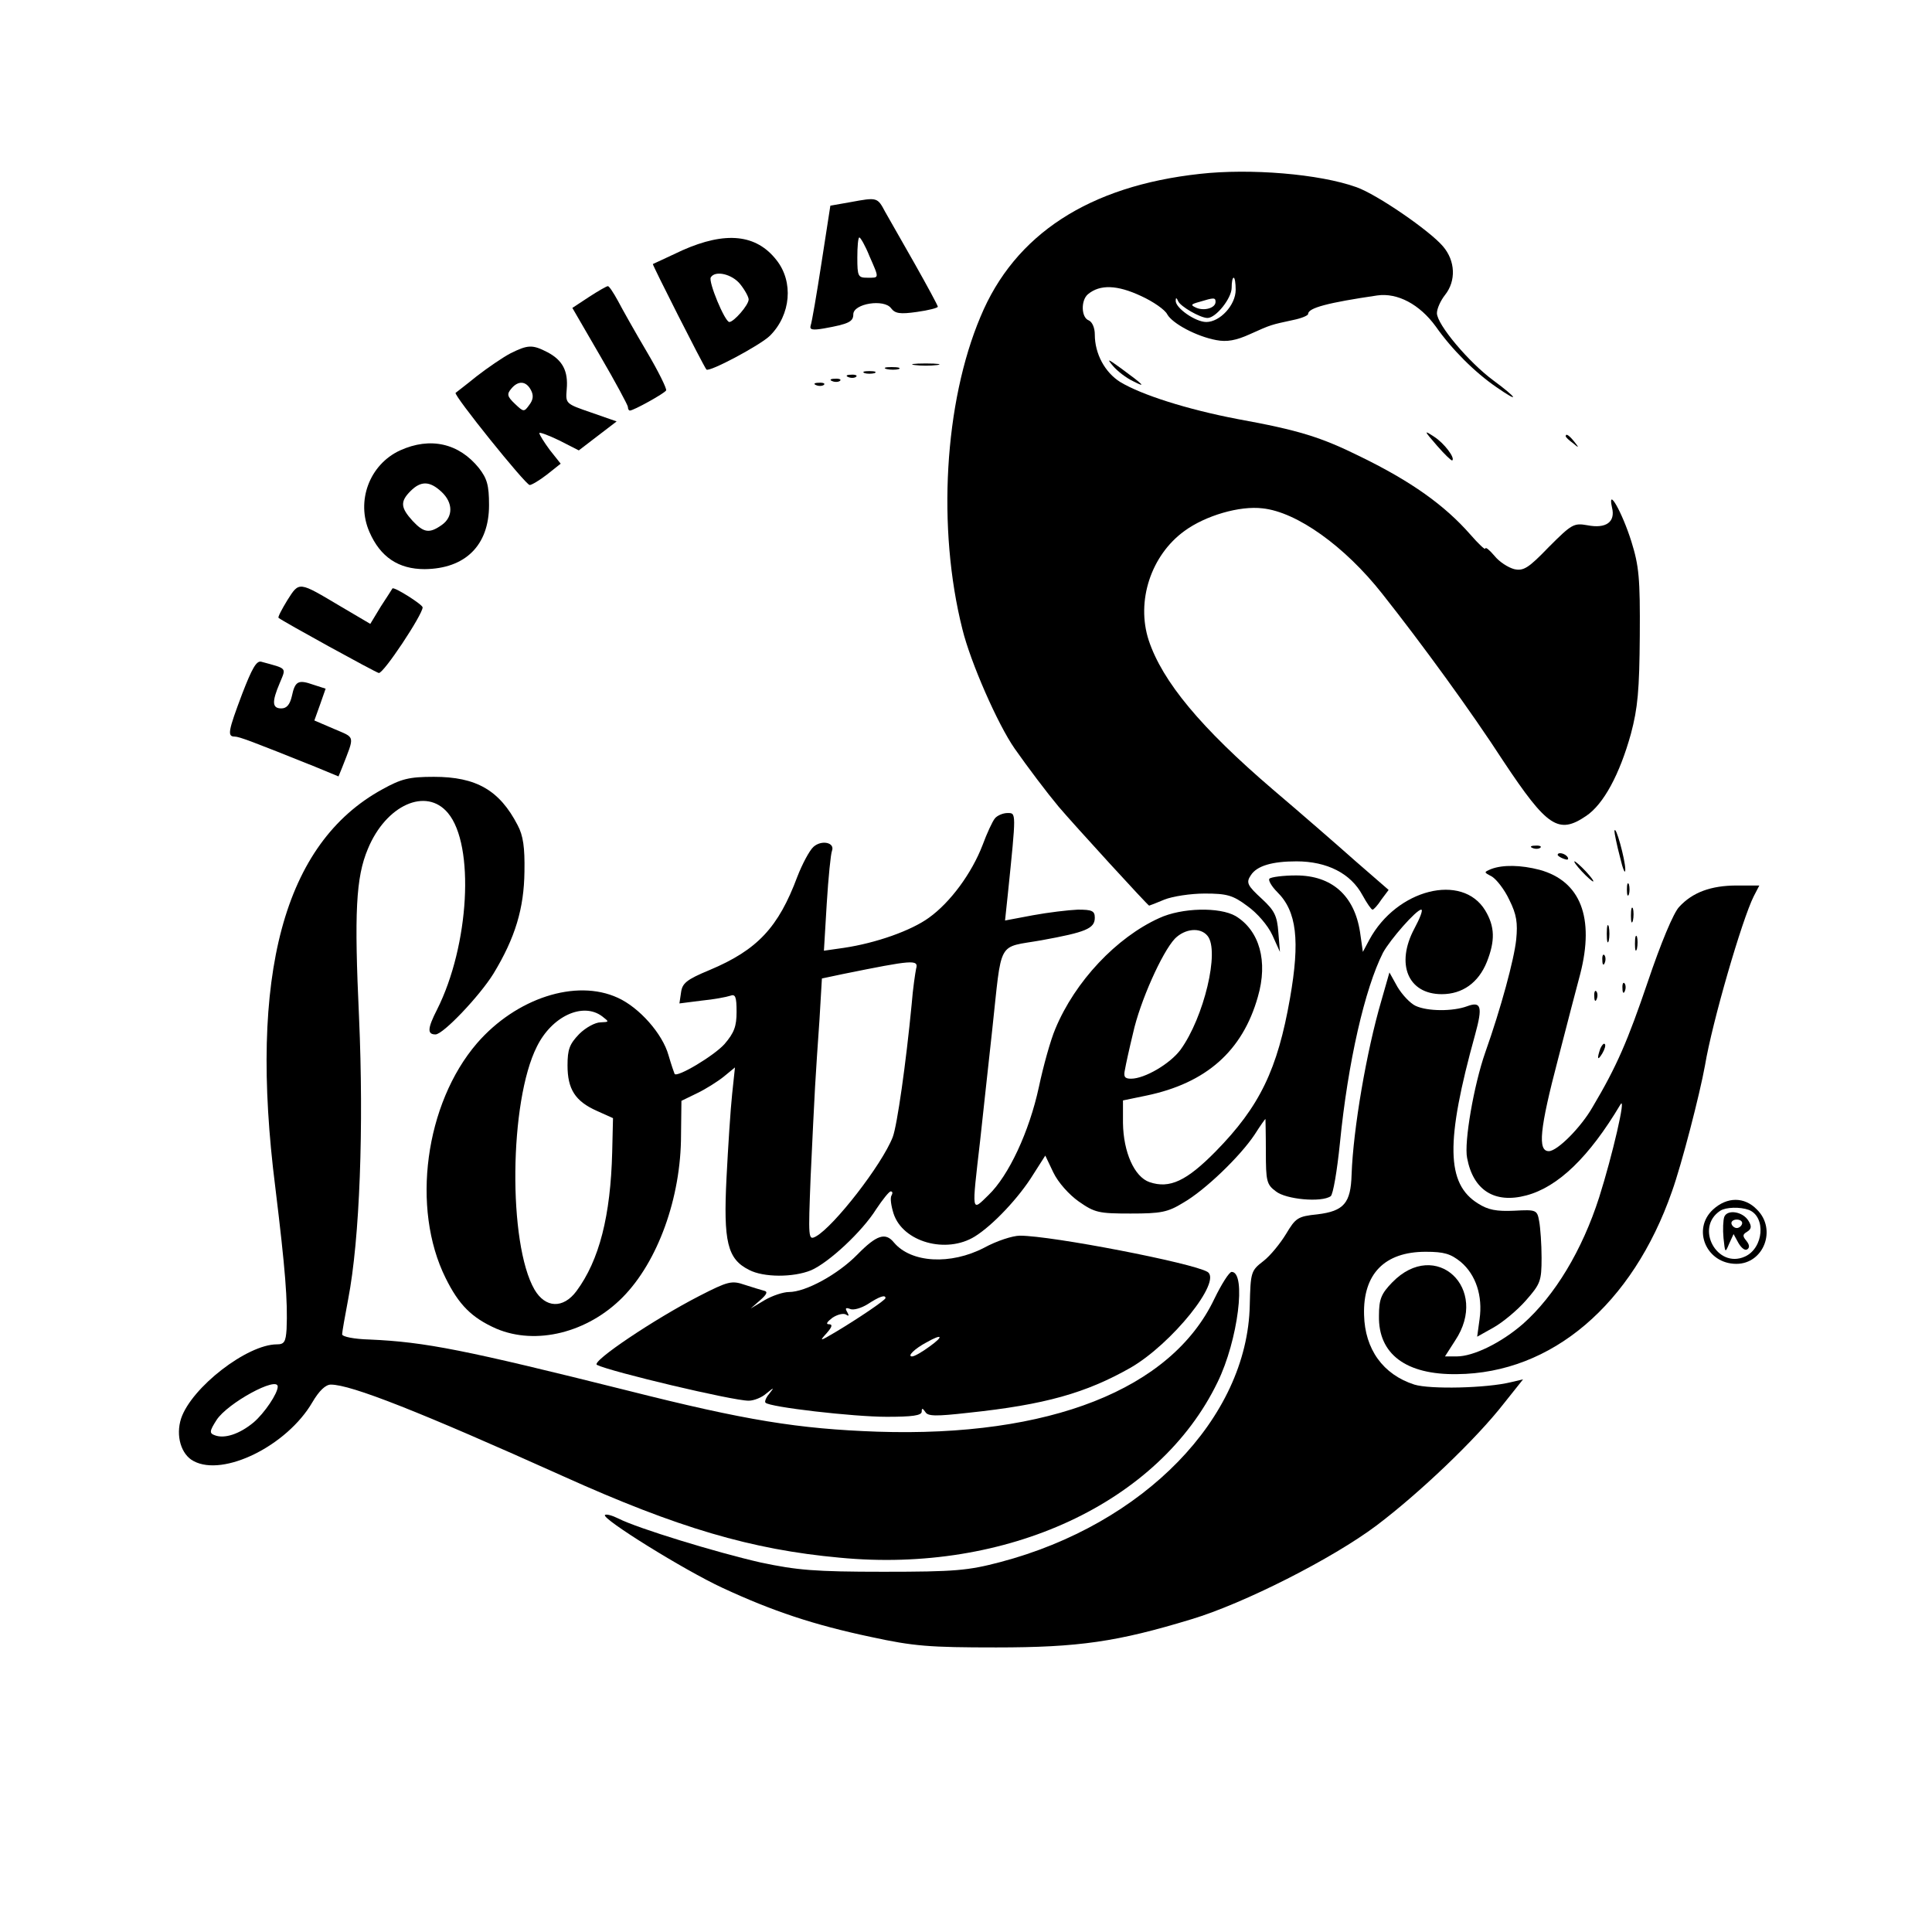 <?xml version="1.0" standalone="no"?>
<!DOCTYPE svg PUBLIC "-//W3C//DTD SVG 20010904//EN"
 "http://www.w3.org/TR/2001/REC-SVG-20010904/DTD/svg10.dtd">
<svg version="1.0" xmlns="http://www.w3.org/2000/svg"
 width="480pt" height="480pt" viewBox="0 0 480 480"
 preserveAspectRatio="xMidYMid meet">
<g transform="translate(0,480) scale(0.1,-0.1)"
fill="#000000" stroke="none">
<path d="M2981 4368 c-275 -30 -460 -150 -545 -355 -90 -213 -108 -526 -45
-776 20 -82 88 -237 130 -297 33 -47 79 -108 109 -144 39 -46 222 -246 225
-246 1 0 19 7 38 15 20 8 65 15 100 15 55 0 70 -4 106 -31 24 -17 51 -48 62
-72 l19 -42 -4 49 c-3 41 -10 54 -40 82 -37 34 -41 41 -28 60 15 23 53 34 113
34 76 0 135 -30 164 -84 11 -20 22 -36 25 -36 3 0 13 11 22 25 l18 24 -84 73
c-45 40 -137 120 -203 176 -180 154 -275 269 -309 371 -32 98 6 212 89 272 52
38 137 63 194 56 85 -9 204 -94 297 -212 99 -125 222 -294 301 -416 109 -164
137 -183 206 -136 43 29 83 103 111 204 17 64 21 108 22 243 1 144 -2 174 -21
235 -23 73 -60 138 -48 84 9 -36 -15 -53 -61 -44 -34 6 -39 3 -96 -54 -51 -53
-63 -60 -86 -55 -15 4 -37 18 -49 33 -12 14 -22 23 -23 18 0 -4 -17 12 -37 35
-64 73 -147 132 -272 193 -99 49 -153 66 -307 94 -125 24 -238 60 -291 92 -38
24 -63 70 -63 118 0 16 -6 31 -15 35 -19 7 -20 50 -2 65 30 25 73 23 131 -4
31 -14 61 -35 66 -46 13 -23 73 -55 122 -64 26 -5 49 -1 84 15 53 24 52 23
107 35 20 4 37 11 37 15 0 15 49 28 172 46 50 7 105 -22 145 -77 40 -57 97
-114 151 -151 59 -41 53 -28 -8 17 -61 45 -140 139 -140 167 0 11 9 31 20 45
28 35 26 85 -5 121 -33 39 -164 129 -215 147 -92 33 -264 47 -389 33z m89
-288 c0 -38 -39 -80 -73 -80 -27 0 -77 35 -76 53 0 8 2 8 6 -1 5 -13 55 -42
73 -42 21 0 60 49 60 75 0 14 2 25 5 25 3 0 5 -14 5 -30z m-50 -30 c0 -15 -27
-23 -47 -15 -16 7 -15 9 7 15 36 11 40 11 40 0z"/>
<path d="M2114 4298 l-51 -9 -22 -142 c-12 -78 -24 -148 -27 -156 -3 -10 4
-12 33 -7 62 11 73 17 73 35 0 27 77 39 94 15 10 -13 22 -15 64 -9 29 4 52 10
52 13 0 3 -26 51 -57 106 -32 56 -65 114 -74 130 -19 36 -20 36 -85 24z m46
-134 c25 -57 25 -54 -5 -54 -23 0 -25 3 -25 50 0 28 2 50 5 50 3 0 15 -21 25
-46z"/>
<path d="M1695 4178 c-38 -18 -71 -33 -73 -34 -2 -1 124 -250 133 -262 6 -8
135 61 158 84 52 52 59 134 16 188 -50 64 -126 72 -234 24z m144 -84 c12 -15
21 -32 21 -38 0 -14 -37 -56 -48 -56 -11 0 -53 101 -46 111 11 18 53 8 73 -17z"/>
<path d="M1463 4062 l-41 -27 69 -119 c38 -65 69 -123 69 -127 0 -5 2 -9 5 -9
9 0 85 42 90 50 2 4 -19 47 -48 96 -29 49 -61 106 -72 127 -11 20 -22 37 -25
36 -3 0 -24 -12 -47 -27z"/>
<path d="M1268 3922 c-19 -10 -57 -36 -84 -57 -27 -22 -51 -40 -52 -41 -7 -4
174 -229 184 -229 5 0 25 12 43 26 l34 27 -27 34 c-14 19 -26 38 -26 42 0 3
22 -5 49 -18 l49 -25 47 36 47 36 -63 22 c-64 22 -64 22 -61 58 4 45 -10 72
-48 92 -37 19 -48 19 -92 -3z m51 -91 c7 -13 6 -24 -4 -37 -13 -18 -14 -18
-36 3 -19 18 -20 24 -9 37 17 21 37 20 49 -3z"/>
<path d="M2765 3891 c11 -13 33 -30 50 -38 35 -18 26 -9 -30 32 -33 24 -36 25
-20 6z"/>
<path d="M2273 3893 c15 -2 39 -2 55 0 15 2 2 4 -28 4 -30 0 -43 -2 -27 -4z"/>
<path d="M2203 3883 c9 -2 23 -2 30 0 6 3 -1 5 -18 5 -16 0 -22 -2 -12 -5z"/>
<path d="M2148 3873 c6 -2 18 -2 25 0 6 3 1 5 -13 5 -14 0 -19 -2 -12 -5z"/>
<path d="M2108 3863 c7 -3 16 -2 19 1 4 3 -2 6 -13 5 -11 0 -14 -3 -6 -6z"/>
<path d="M2068 3853 c7 -3 16 -2 19 1 4 3 -2 6 -13 5 -11 0 -14 -3 -6 -6z"/>
<path d="M2028 3843 c7 -3 16 -2 19 1 4 3 -2 6 -13 5 -11 0 -14 -3 -6 -6z"/>
<path d="M3570 3693 c19 -22 36 -38 38 -37 8 6 -20 43 -45 59 -26 17 -26 16 7
-22z"/>
<path d="M3890 3716 c0 -2 8 -10 18 -17 15 -13 16 -12 3 4 -13 16 -21 21 -21
13z"/>
<path d="M994 3681 c-76 -35 -110 -126 -76 -203 27 -62 72 -92 137 -92 101 1
160 59 160 159 0 50 -5 66 -25 92 -50 62 -121 78 -196 44z m103 -103 c29 -27
29 -62 1 -82 -31 -22 -45 -20 -73 10 -30 33 -31 48 -5 74 26 26 48 25 77 -2z"/>
<path d="M714 3309 c-14 -23 -24 -42 -22 -44 11 -9 240 -135 249 -137 11 -3
109 145 109 163 0 7 -71 52 -75 47 -1 -2 -14 -22 -29 -45 l-26 -43 -73 43
c-106 63 -103 63 -133 16z"/>
<path d="M602 3077 c-35 -93 -38 -107 -19 -107 11 0 43 -12 200 -75 l58 -24 9
22 c32 82 33 73 -20 96 l-49 21 14 39 14 40 -31 10 c-37 13 -45 9 -53 -29 -5
-21 -13 -30 -26 -30 -23 0 -24 16 -4 63 16 39 20 35 -46 53 -12 3 -23 -17 -47
-79z"/>
<path d="M950 2839 c-245 -134 -333 -461 -266 -989 25 -205 31 -282 28 -352
-2 -32 -6 -38 -24 -38 -74 0 -212 -107 -238 -184 -14 -43 0 -90 31 -106 74
-40 232 38 295 146 17 29 33 44 46 44 50 0 220 -67 578 -228 284 -128 467
-182 686 -202 415 -40 794 136 939 436 51 104 72 274 35 274 -6 0 -25 -30 -43
-67 -107 -225 -410 -344 -837 -330 -197 7 -327 28 -620 102 -404 101 -503 121
-642 127 -38 1 -68 7 -68 13 0 5 7 45 15 87 29 150 39 429 27 701 -12 259 -8
347 22 418 45 109 145 154 199 89 67 -80 53 -329 -27 -488 -24 -47 -25 -62 -4
-62 19 0 110 96 144 151 54 89 76 162 77 254 1 59 -3 89 -17 115 -45 87 -103
120 -208 120 -62 0 -81 -5 -128 -31z m-260 -1484 c0 -17 -33 -66 -60 -89 -35
-29 -72 -41 -96 -32 -14 5 -14 10 4 38 27 42 152 110 152 83z"/>
<path d="M2472 2767 c-6 -7 -20 -37 -31 -67 -27 -70 -80 -142 -133 -180 -44
-32 -131 -63 -212 -75 l-49 -7 7 117 c4 65 10 124 13 131 8 21 -26 28 -46 10
-10 -9 -28 -43 -40 -74 -47 -126 -99 -182 -218 -232 -58 -24 -68 -33 -71 -56
l-4 -27 55 7 c31 3 62 9 71 12 13 5 16 -2 16 -40 0 -36 -6 -52 -30 -80 -26
-29 -118 -84 -124 -74 -1 2 -8 22 -15 46 -15 54 -73 119 -126 143 -104 48
-253 -1 -350 -113 -129 -150 -164 -410 -78 -583 33 -67 65 -99 126 -126 99
-42 227 -10 314 78 87 88 145 247 145 403 l1 85 39 19 c21 10 51 29 66 41 l28
23 -7 -66 c-4 -37 -10 -130 -14 -208 -8 -159 2 -202 56 -229 36 -19 110 -19
154 -1 44 19 127 96 162 152 16 24 32 44 36 44 5 0 5 -5 2 -10 -4 -6 -1 -26 5
-45 23 -71 131 -101 202 -57 45 28 110 97 145 154 l30 47 20 -42 c12 -25 39
-55 63 -72 40 -28 50 -30 129 -30 75 0 92 3 131 27 54 31 141 115 177 169 14
22 26 39 27 39 0 0 1 -36 1 -81 0 -74 2 -82 25 -99 25 -20 113 -28 136 -12 6
4 16 63 23 132 20 202 62 384 107 473 18 33 83 107 95 107 5 0 -3 -21 -17 -47
-47 -88 -16 -163 68 -163 51 0 91 28 112 80 21 53 20 88 -4 128 -57 94 -220
53 -288 -73 l-16 -30 -7 49 c-14 91 -70 141 -159 141 -32 0 -62 -4 -66 -8 -4
-3 5 -19 19 -33 49 -48 57 -121 32 -264 -31 -177 -75 -269 -185 -381 -72 -73
-114 -93 -164 -76 -38 13 -65 75 -66 147 l0 56 58 12 c149 31 239 111 277 245
26 89 4 165 -55 201 -40 23 -134 21 -190 -5 -106 -48 -209 -157 -258 -275 -12
-28 -30 -93 -41 -145 -24 -111 -75 -220 -125 -268 -43 -42 -42 -48 -21 134 8
72 21 195 30 275 25 230 11 204 123 224 110 20 132 29 132 56 0 17 -7 20 -42
20 -24 -1 -74 -7 -112 -14 l-69 -13 7 66 c21 205 21 201 -1 201 -11 0 -25 -6
-31 -13z m528 -292 c31 -37 -9 -203 -67 -283 -26 -35 -89 -72 -123 -72 -16 0
-19 5 -15 23 2 12 11 53 20 90 17 78 72 201 104 235 25 25 63 29 81 7z m-724
-82 c-2 -10 -8 -49 -11 -88 -14 -146 -36 -301 -47 -330 -27 -69 -146 -222
-191 -247 -19 -10 -19 -6 -13 148 4 88 9 188 11 224 2 36 7 111 11 167 l6 102
52 11 c173 35 189 37 182 13z m-780 -118 c18 -14 18 -14 -4 -15 -13 0 -37 -13
-53 -29 -24 -25 -29 -38 -29 -78 0 -59 19 -89 73 -113 l40 -18 -2 -84 c-4
-159 -32 -269 -89 -346 -33 -44 -77 -42 -104 4 -66 114 -63 468 6 604 37 75
114 111 162 75z"/>
<path d="M4011 2735 c0 -5 6 -35 14 -65 7 -30 13 -44 13 -30 0 24 -25 115 -27
95z"/>
<path d="M3808 2693 c7 -3 16 -2 19 1 4 3 -2 6 -13 5 -11 0 -14 -3 -6 -6z"/>
<path d="M3870 2676 c0 -2 7 -7 16 -10 8 -3 12 -2 9 4 -6 10 -25 14 -25 6z"/>
<path d="M3930 2635 c13 -14 26 -25 28 -25 3 0 -5 11 -18 25 -13 14 -26 25
-28 25 -3 0 5 -11 18 -25z"/>
<path d="M3705 2641 c-19 -8 -19 -8 2 -19 11 -7 31 -32 43 -58 18 -36 21 -57
17 -98 -5 -49 -38 -171 -77 -281 -28 -80 -53 -223 -45 -262 15 -80 68 -114
147 -93 79 21 156 95 234 226 15 24 -20 -127 -53 -231 -42 -131 -110 -244
-189 -314 -54 -47 -123 -81 -165 -81 l-29 0 25 39 c87 130 -48 256 -156 145
-27 -28 -33 -41 -33 -83 -2 -95 67 -147 194 -145 235 2 436 173 534 454 24 67
69 241 82 313 18 108 92 362 121 420 l14 27 -56 0 c-64 0 -110 -17 -143 -53
-14 -14 -46 -91 -78 -186 -50 -147 -77 -210 -137 -311 -29 -51 -88 -110 -109
-110 -28 0 -23 54 23 229 22 86 47 181 55 211 36 140 1 231 -101 259 -46 12
-91 13 -120 2z"/>
<path d="M4042 2590 c0 -14 2 -19 5 -12 2 6 2 18 0 25 -3 6 -5 1 -5 -13z"/>
<path d="M4052 2525 c0 -16 2 -22 5 -12 2 9 2 23 0 30 -3 6 -5 -1 -5 -18z"/>
<path d="M3992 2480 c0 -19 2 -27 5 -17 2 9 2 25 0 35 -3 9 -5 1 -5 -18z"/>
<path d="M4062 2455 c0 -16 2 -22 5 -12 2 9 2 23 0 30 -3 6 -5 -1 -5 -18z"/>
<path d="M3981 2414 c0 -11 3 -14 6 -6 3 7 2 16 -1 19 -3 4 -6 -2 -5 -13z"/>
<path d="M3432 2314 c-37 -126 -70 -319 -74 -432 -2 -71 -19 -91 -85 -99 -49
-5 -54 -9 -78 -49 -14 -23 -39 -54 -56 -67 -31 -24 -32 -27 -34 -110 -6 -280
-263 -544 -620 -638 -80 -21 -112 -24 -290 -24 -171 0 -215 4 -305 23 -110 25
-306 85 -353 109 -16 8 -31 12 -34 9 -9 -9 197 -137 292 -181 125 -58 227 -92
369 -122 106 -23 145 -26 311 -26 205 0 301 14 485 70 130 39 351 151 460 233
106 80 247 214 317 304 l47 59 -30 -7 c-61 -15 -201 -18 -240 -6 -78 25 -123
88 -125 173 -3 102 51 157 153 157 46 0 62 -5 87 -25 38 -32 55 -85 47 -142
l-6 -44 41 23 c23 13 59 43 80 67 36 41 39 48 39 106 0 34 -3 75 -6 91 -5 28
-7 29 -62 26 -44 -2 -65 2 -90 18 -79 49 -81 153 -7 420 19 69 15 83 -20 70
-35 -13 -98 -13 -128 1 -13 6 -33 27 -45 47 l-20 36 -20 -70z"/>
<path d="M4031 2344 c0 -11 3 -14 6 -6 3 7 2 16 -1 19 -3 4 -6 -2 -5 -13z"/>
<path d="M3961 2324 c0 -11 3 -14 6 -6 3 7 2 16 -1 19 -3 4 -6 -2 -5 -13z"/>
<path d="M3976 2195 c-9 -26 -7 -32 5 -12 6 10 9 21 6 23 -2 3 -7 -2 -11 -11z"/>
<path d="M4256 1795 c-53 -49 -17 -135 58 -135 68 0 101 86 51 135 -31 32 -74
32 -109 0z m89 -1 c43 -17 37 -95 -10 -116 -69 -31 -125 72 -61 114 14 9 49
10 71 2z"/>
<path d="M4284 1777 c-3 -8 -4 -32 -2 -53 4 -37 4 -38 14 -14 l11 24 12 -22
c7 -12 16 -20 22 -16 6 4 6 11 -2 21 -10 12 -10 16 2 23 11 7 11 14 3 27 -14
23 -52 29 -60 10z m44 -18 c-2 -6 -8 -10 -13 -10 -5 0 -11 4 -13 10 -2 6 4 11
13 11 9 0 15 -5 13 -11z"/>
<path d="M2130 1683 c-48 -49 -128 -93 -170 -93 -14 0 -41 -9 -60 -20 l-35
-21 24 21 c16 14 19 21 10 23 -8 2 -30 9 -49 15 -32 11 -41 9 -113 -28 -111
-57 -269 -163 -254 -171 34 -17 337 -89 377 -89 13 0 33 8 44 18 20 16 20 16
7 -1 -8 -9 -12 -20 -9 -22 10 -11 218 -35 301 -35 63 0 87 3 87 13 0 9 2 9 9
-1 6 -11 27 -11 107 -2 190 20 292 49 403 112 102 59 228 215 191 238 -36 22
-387 90 -466 90 -18 0 -58 -13 -89 -30 -83 -43 -181 -38 -224 13 -21 26 -43
19 -91 -30z m70 -108 c0 -5 -68 -51 -125 -85 -39 -23 -40 -23 -21 -2 14 16 15
22 5 22 -8 0 -4 6 9 16 12 8 27 12 34 8 7 -5 8 -3 3 6 -6 10 -4 12 7 8 8 -4
28 2 44 12 29 19 44 24 44 15z m110 -120 c-19 -14 -38 -25 -44 -25 -13 0 6 19
36 35 39 22 44 16 8 -10z"/>
</g>
</svg>
